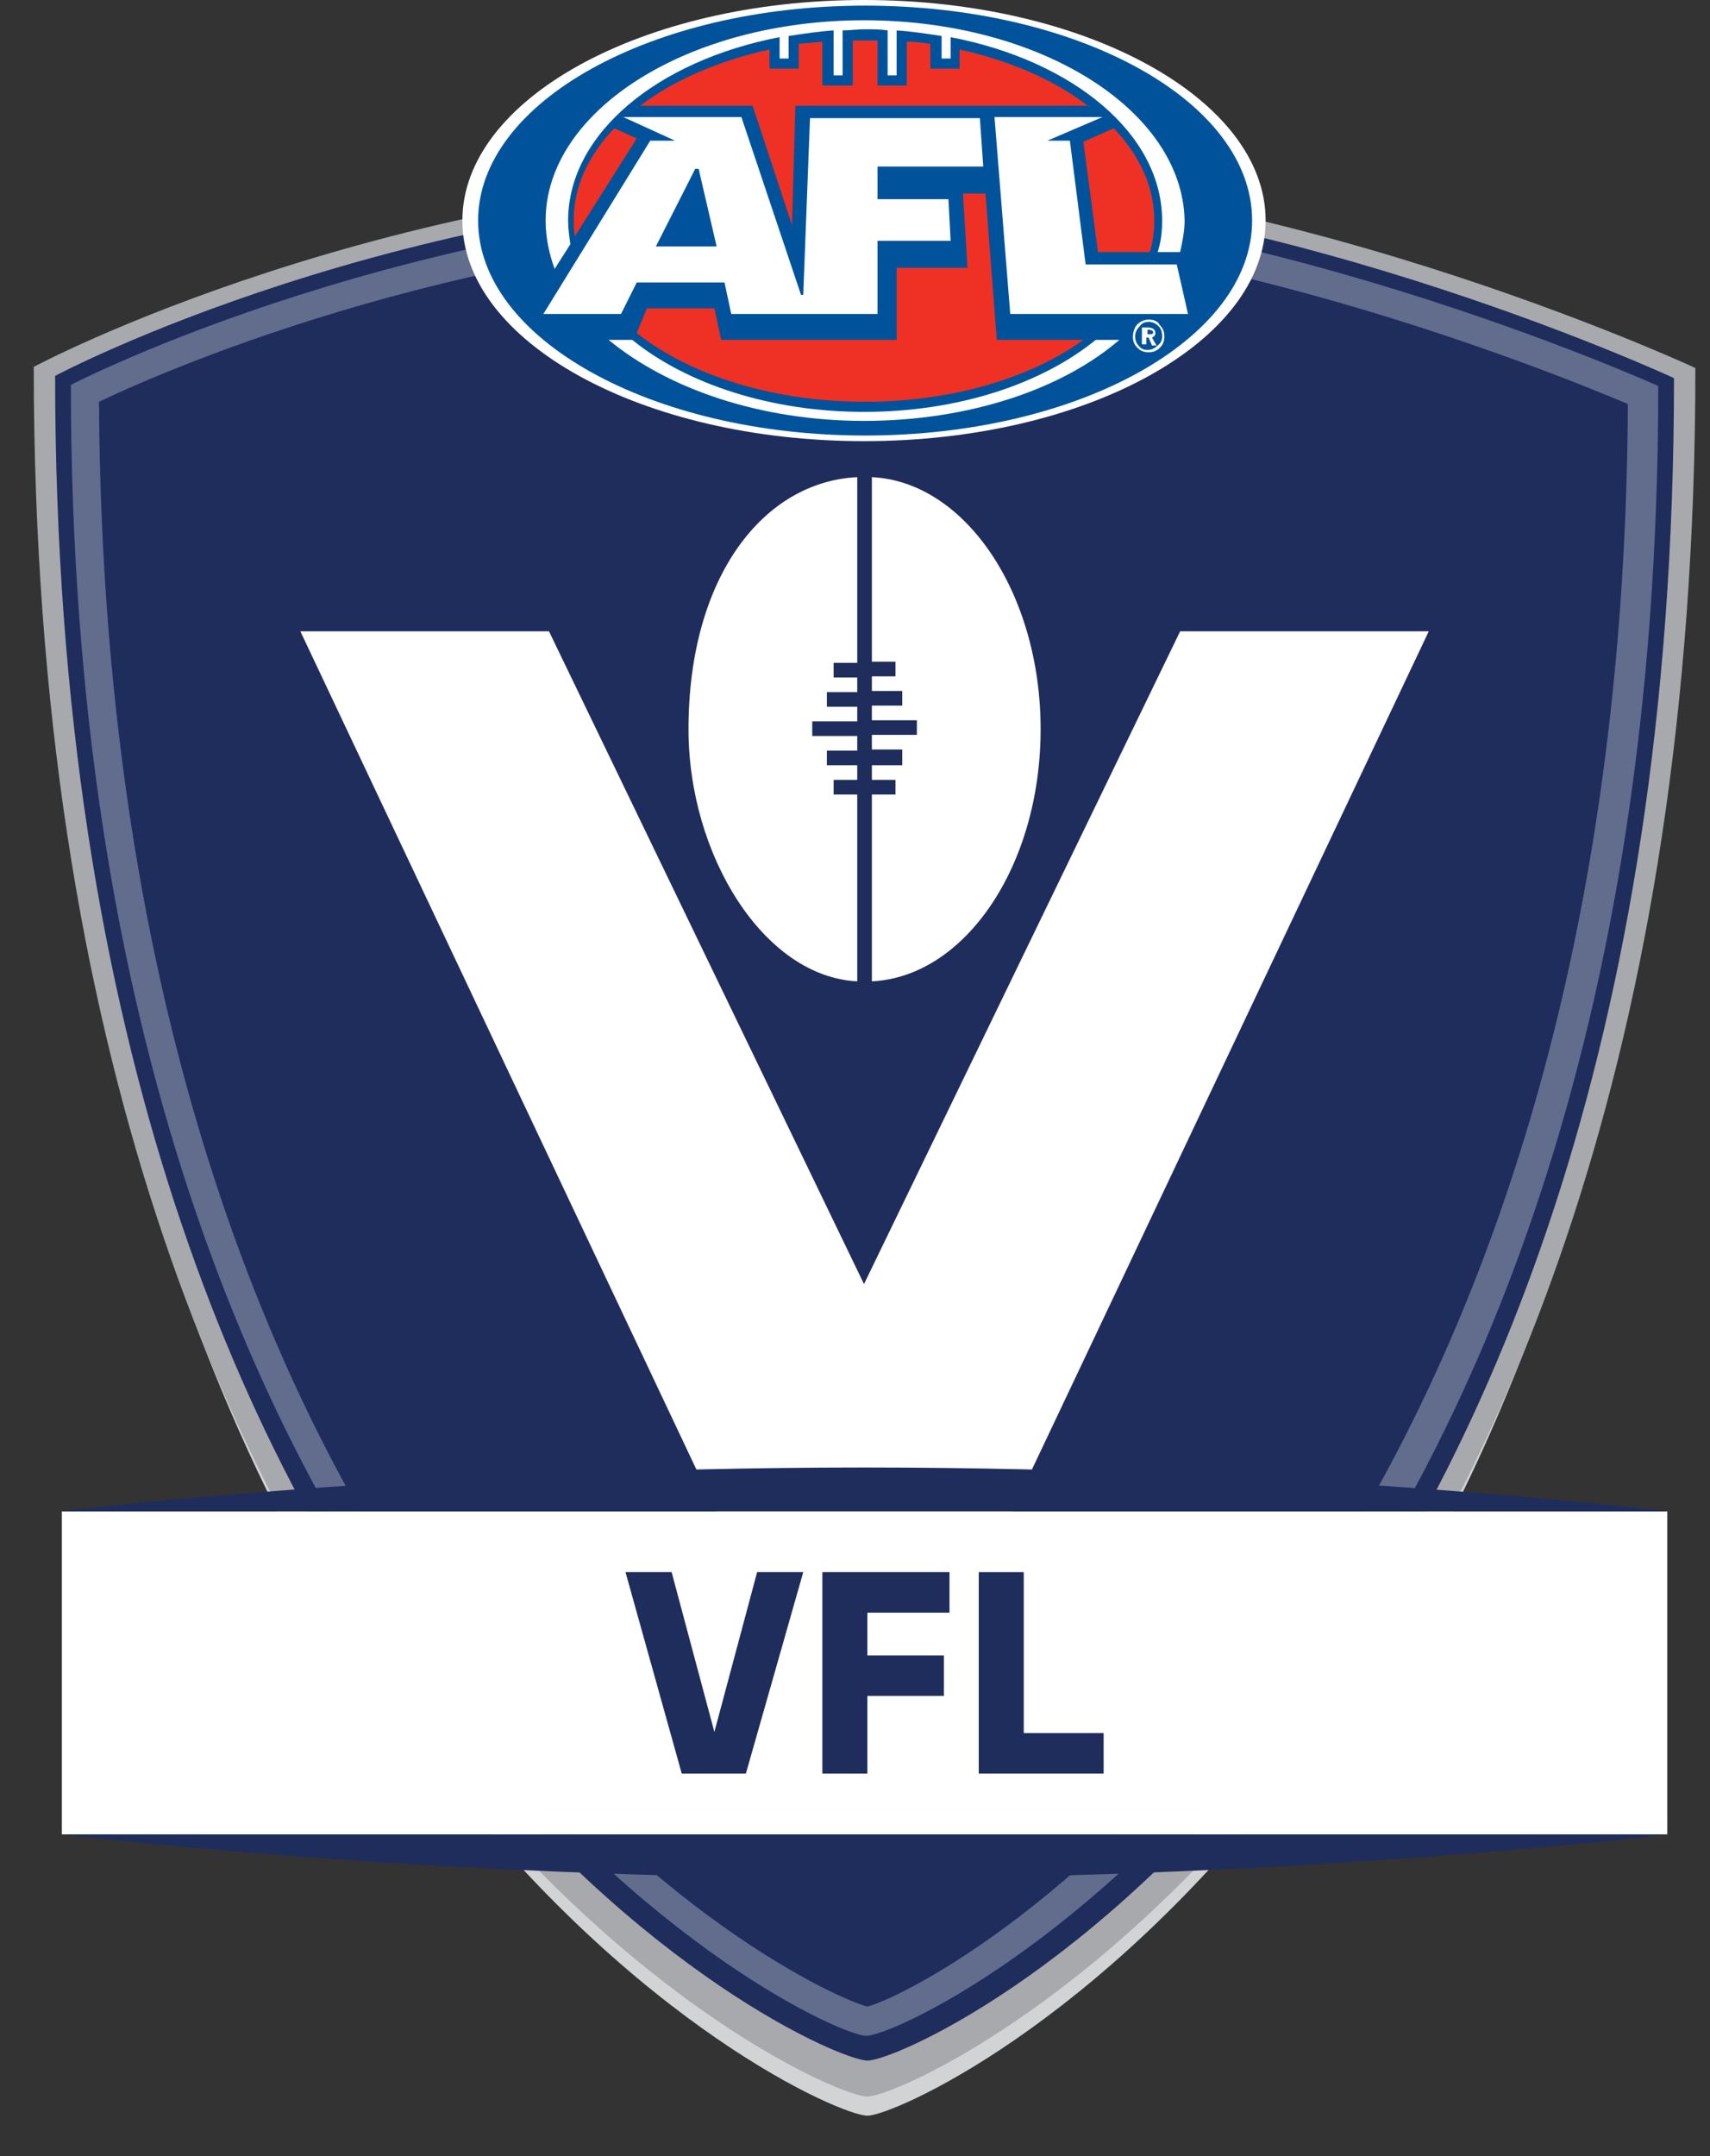 <?xml version="1.0" encoding="utf-8"?>
<!-- Generator: Adobe Illustrator 27.8.1, SVG Export Plug-In . SVG Version: 6.00 Build 0)  -->
<svg version="1.1" xmlns="http://www.w3.org/2000/svg" xmlns:xlink="http://www.w3.org/1999/xlink" x="0px" y="0px"
	 viewBox="0 0 152 191.6" style="enable-background:new 0 0 152 191.6;" xml:space="preserve">
<rect x="0" y="0" width="152" height="191.6" fill="#333333" stroke="none"/>
<style type="text/css">
	.st0{display:none;fill:#FFFFFF;}
	.st1{fill:#D1D3D4;}
	.st2{fill:#A7A9AC;}
	.st3{fill:#1E2D5C;}
	.st4{fill:#626C8D;}
	.st5{fill:#FFFFFF;}
	.st6{fill:#00539B;}
	.st7{fill:#EE3124;}
	.st8{fill:#00529C;}
</style>
<g id="SHIELD">
	<g>
		<g>
			<path class="st0" d="M77.1,190.1c-3.1,0-17-6.5-31.5-21.9C21.9,167,5.2,165,5.1,165l-1.8-0.2L3.2,163v-30.5l1.8-0.2
				c0.1,0,6.2-0.7,15.6-1.5c-1.6-3.4-3.1-6.9-4.4-10.5C6.1,95.3,0.9,65.7,0.9,32.6v-1.2L2,30.7c0.7-0.4,17-9,42.4-14.1
				c0.2,0,14.9-2.6,33-2.6c18.2,0,32.2,2.9,32.8,3c22.6,5.2,41.1,13.6,41.3,13.7l1.2,0.6v1.3c0,33.3-5.1,62.8-15.3,87.9
				c-1.3,3.5-2.8,6.9-4.3,10.2c9.4,0.8,14.6,1.4,14.7,1.5l2.2,0.2v32.4l-2.1,0.2c-0.1,0-16.2,2-39.5,3.1
				C94,183.5,80.2,190.1,77.1,190.1z"/>
			<path class="st1" d="M149.8,34.4c0,0-38-18.1-73-17.5c-42.7,0.7-73,17.3-73,17.3C3.9,156.6,72.6,188,77.1,188
				C81.5,188,149.8,156.6,149.8,34.4z"/>
			<path class="st2" d="M150.7,32.7c0,0-38.9-18.1-73.8-17.5C34.1,15.9,3,32.6,3,32.6c0,122.2,69.6,153.7,74.1,153.7
				C81.5,186.3,150.7,154.8,150.7,32.7z"/>
			<path class="st3" d="M148.8,33.6c0,0-37.9-17.6-71.9-17C35.2,17.2,4.9,33.4,4.9,33.4c0,119.1,67.8,149.7,72.2,149.7
				C81.4,183.2,148.8,152.6,148.8,33.6z"/>
			<path class="st4" d="M147.4,34.3c0,0-37.6-17-70.5-16.5C36.5,18.5,6.3,34.2,6.3,34.2c0,115.4,66.6,146.7,70.7,146.7
				C81.3,180.9,147.4,149.5,147.4,34.3z"/>
			<path class="st3" d="M77.1,178.3c-2.5-0.6-19.8-8.4-36-30.1C26.5,128.8,9.1,93.5,8.8,35.7c6.3-3,33.6-14.9,68-15.4
				c0.5,0,1,0,1.5,0c28,0,59.3,12.6,66.4,15.6c-0.3,57.7-17.9,92.9-32.6,112.3C95.8,170,79.6,177.7,77.1,178.3z"/>
		</g>
	</g>
</g>
<g id="V_LOGO">
	<g>
		<polygon class="st5" points="76.8,162.1 127,56.1 104.9,56.1 76.8,114.1 48.8,56.1 26.7,56.1 		"/>
	</g>
</g>
<g id="FOOTY">
	<g>
		<path class="st5" d="M61.2,64.8c0,11.2,6.7,22,15,22.4V70.6h-2.1l0-1.3h2.1l0-1.3h-2.7v-1.3h2.7v-1.3h-4v-1.3h4v-1.3h-2.7v-1.3
			h2.7v-1.3h-2.1v-1.3h2.1V42.4C67.9,42.8,61.2,51.2,61.2,64.8z"/>
		<path class="st5" d="M77.5,42.4v16.4h2.1v1.3h-2.1v1.3h2.7v1.3h-2.7v1.3h4v1.3h-4v1.3h2.7V68h-2.7l0,1.3h2.1l0,1.3h-2.1v16.6
			c8.3-0.4,15-10.3,15-22.4C92.5,52.7,85.8,42.8,77.5,42.4z"/>
	</g>
</g>
<g id="VFL_TEXT_BANNER">
	<path class="st3" d="M5.5,163c0,0,31.9,3.9,71.4,3.9c39.4,0,71.4-3.9,71.4-3.9H5.5z"/>
	<rect x="5.5" y="134.3" class="st5" width="142.7" height="28.7"/>
	<path class="st3" d="M148.3,134.3c0,0-32-3.9-71.5-3.9c-39.5,0-71.5,3.9-71.5,3.9H148.3z"/>
</g>
<g id="VFL_TEXT">
	<g>
		<path class="st3" d="M66.3,157.6h-5.7l-5-17.9h4.1l3.8,14.2l3.8-14.2h4.1L66.3,157.6z"/>
		<path class="st3" d="M73.1,157.6v-17.9h11.3v3.6h-7.3v3.8h6.8v3.6h-6.8v6.9H73.1z"/>
		<path class="st3" d="M87,157.6v-17.9h4V154h7.1v3.6H87z"/>
	</g>
</g>
<g id="AFL_LOGO">
	<g>
		<path class="st5" d="M41.1,19.6C41.1,8.8,57.1,0,76.8,0c19.7,0,35.7,8.8,35.7,19.6c0,10.8-16,19.6-35.7,19.6
			C57.1,39.2,41.1,30.4,41.1,19.6z"/>
		<path class="st6" d="M42.5,19.6c0-10.5,15.4-19.1,34.4-19.1c19,0,34.4,8.5,34.4,19.1c0,10.5-15.4,19.1-34.4,19.1
			C57.9,38.7,42.5,30.1,42.5,19.6z"/>
		<g>
			<path class="st7" d="M79.7,30.2H64.1l-0.6-2.8h-6l-0.9,2.2c4.7,3.7,12,6.1,20.3,6.1c7.7,0,14.7-2.1,19.4-5.5h-7.7l-1-13h-2
				l0.4,6.6h-6.3V30.2z"/>
			<path class="st7" d="M56.9,9.4h10L70.4,20l0.3-10.6h26c-3-2.3-6.9-4-11.4-5v1.7h-2.6V3.9c-0.7-0.1-1.4-0.2-2.1-0.2v3.9h-2.6v-4
				c-0.4,0-0.7,0-1.1,0c-0.4,0-0.7,0-1.1,0v4h-2.7V3.7c-0.7,0.1-1.4,0.1-2.1,0.2v2.2h-2.6V4.4C63.9,5.4,59.9,7.1,56.9,9.4z"/>
			<path class="st7" d="M96.3,12.6l1.3,9.8h4.6c0.3-0.9,0.4-1.9,0.4-2.8c0-3-1.3-5.8-3.6-8.2L96.3,12.6z"/>
			<path class="st7" d="M56.6,12.3l-2-0.9c-2.3,2.4-3.6,5.2-3.6,8.1c0,0.5,0,1,0.1,1.5L56.6,12.3z"/>
		</g>
		<path class="st5" d="M105.6,27.9H89.8l-1.4-17.5H98l-4.9,2.1h2l1.4,11h8.1L105.6,27.9z M84.3,17.6l0.2,3.8H78v6.5h-13l-0.6-2.8
			h-7.8l-1.4,2.8h-6.9l9.5-15.4H60l-4.6-2.1h10.5l5.3,15.8h0.2L72,10.5h15.1l0.3,4.3H78v2.9H84.3z"/>
		<polygon class="st8" points="62.1,15 61.8,15 58.3,21.9 63.7,21.9 		"/>
		<g>
			<path class="st5" d="M76.8,1.8c-15.6,0-28.3,8-28.3,17.8c0,1.5,0.3,2.9,0.8,4.3l1.4-2.2c-0.1-0.7-0.2-1.4-0.2-2.1
				c0-7.7,7.9-14.2,18.8-16.3v1.9h0.8v-2c1.3-0.2,2.6-0.4,4-0.5v4h0.8v-4c0.7,0,1.3-0.1,2-0.1c0.7,0,1.3,0,2,0.1v4h0.8v-4
				c1.4,0.1,2.7,0.3,4,0.5v2h0.8V3.3c10.9,2.1,18.8,8.6,18.8,16.3c0,1-0.1,1.9-0.4,2.8h2c0.2-0.9,0.4-1.9,0.4-2.8
				C105.1,9.8,92.5,1.8,76.8,1.8z"/>
			<path class="st5" d="M76.8,36.6c-8.3,0-15.8-2.5-20.6-6.4h-2.1c5.2,4.3,13.4,7.2,22.7,7.2c9.3,0,17.6-2.8,22.7-7.2h-2.1
				C92.6,34.1,85.2,36.6,76.8,36.6z"/>
		</g>
		<path class="st5" d="M102.1,28.6c0.3,0,0.6,0.1,0.9,0.4c0.2,0.2,0.3,0.5,0.3,0.9c0,0.3-0.1,0.6-0.4,0.8c-0.2,0.2-0.5,0.4-0.9,0.4
			c-0.3,0-0.6-0.1-0.8-0.4c-0.2-0.2-0.3-0.5-0.3-0.8c0-0.3,0.1-0.6,0.4-0.9C101.5,28.7,101.8,28.6,102.1,28.6z M102.1,28.4
			c-0.5,0-1,0.3-1.2,0.7c-0.1,0.2-0.2,0.5-0.2,0.8c0,0.4,0.1,0.7,0.4,1c0.3,0.3,0.6,0.4,1,0.4c0.4,0,0.7-0.1,1-0.4
			c0.3-0.3,0.4-0.6,0.4-1c0-0.4-0.1-0.7-0.4-1C102.9,28.5,102.5,28.4,102.1,28.4z M101.5,29v1.6h0.4V30h0.2l0.3,0.7h0.4l-0.4-0.7
			c0.2-0.1,0.3-0.2,0.3-0.4c0-0.3-0.2-0.5-0.7-0.5H101.5z M101.9,29.3h0.2c0.2,0,0.4,0.1,0.4,0.2c0,0.2-0.1,0.2-0.3,0.2h-0.2V29.3z"
			/>
	</g>
</g>
</svg>
